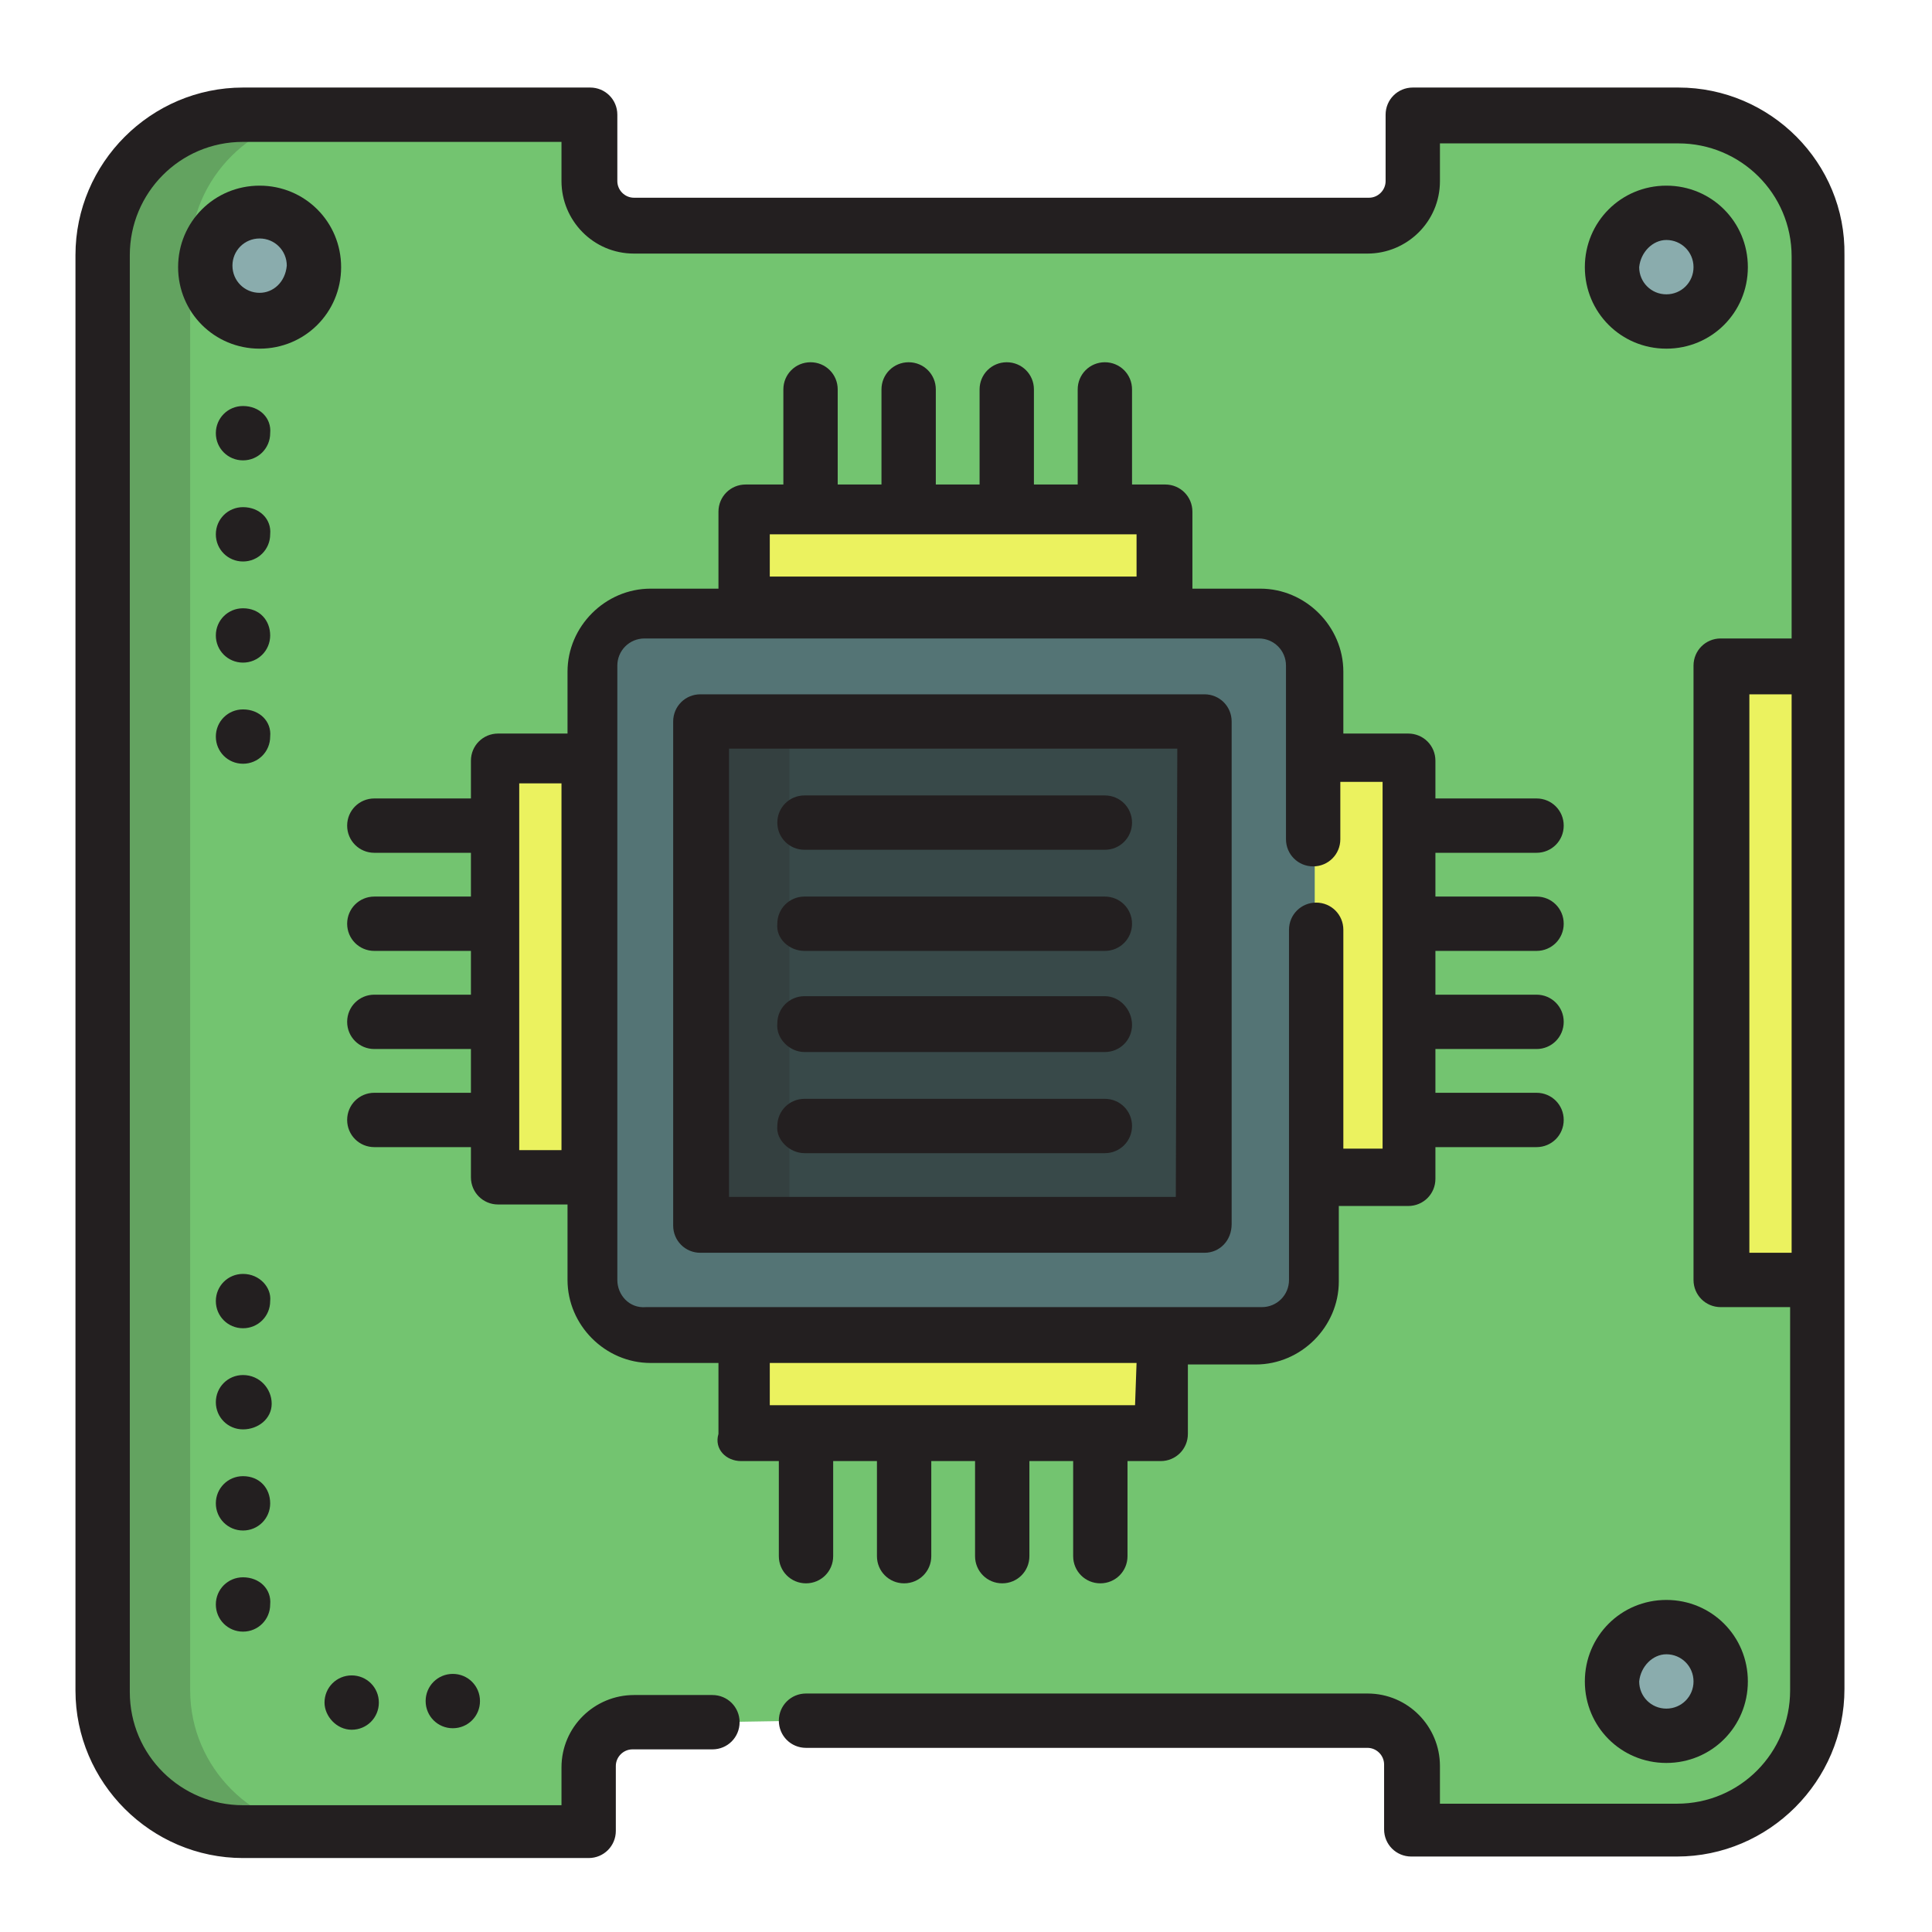 <?xml version="1.0" encoding="utf-8"?>
<!-- Generator: Adobe Illustrator 24.1.2, SVG Export Plug-In . SVG Version: 6.00 Build 0)  -->
<svg version="1.1" id="Layer_1" xmlns="http://www.w3.org/2000/svg" xmlns:xlink="http://www.w3.org/1999/xlink" x="0px" y="0px"
	 viewBox="0 0 128 128" style="enable-background:new 0 0 128 128;" xml:space="preserve">
<style type="text/css">
	.st0{fill:#73C470;}
	.st1{opacity:0.2;}
	.st2{fill:#231F20;}
	.st3{fill:#EBF25F;}
	.st4{fill:#547475;}
	.st5{fill:#384949;}
	.st6{fill:#8AACAD;}
</style>
<g>
	<path class="st0" d="M53.4,114h37.2c1.6,0,2.9,1.3,2.9,2.9v4.3h17.6c5.1,0,9.3-4.2,9.3-9.3V16.9c0-5.1-4.2-9.3-9.3-9.3H93.6V12
		c0,1.6-1.3,2.9-2.9,2.9H42c-1.6,0-2.9-1.3-2.9-2.9V7.6H16.1c-5.1,0-9.3,4.2-9.3,9.3V112c0,5.1,4.2,9.3,9.3,9.3h22.9V117
		c0-1.6,1.3-2.9,2.9-2.9h5.3"/>
	<g class="st1">
		<path class="st2" d="M12.6,112V16.9c0-5.1,4.2-9.3,9.3-9.3h-5.8c-5.1,0-9.3,4.2-9.3,9.3V112c0,5.1,4.2,9.3,9.3,9.3h5.8
			C16.8,121.3,12.6,117.1,12.6,112z"/>
	</g>
	<g>
		<polyline class="st3" points="87.1,55.7 87.1,50.1 93.6,50.1 93.6,78 87.1,78 87.1,61.6 		"/>
		<rect x="32.6" y="50.1" class="st3" width="6.5" height="28"/>
		<rect x="49.1" y="33.5" class="st3" width="28" height="6.5"/>
		<rect x="49.1" y="88.5" class="st3" width="28" height="6.5"/>
	</g>
	<path class="st4" d="M87.1,78v6.8c0,2-1.6,3.7-3.7,3.7H42.7c-2,0-3.7-1.6-3.7-3.7V44.1c0-2,1.6-3.7,3.7-3.7h40.7
		c2,0,3.7,1.6,3.7,3.7v5.9 M46.4,81.1h33.4V47.8H46.4V81.1L46.4,81.1z"/>
	<rect x="46.4" y="47.8" class="st5" width="33.4" height="33.4"/>
	<g class="st1">
		<rect x="46.4" y="47.8" class="st2" width="5.9" height="33.4"/>
	</g>
	<g>
		<circle class="st6" cx="17.2" cy="17.7" r="3.6"/>
		<circle class="st6" cx="110.4" cy="17.7" r="3.6"/>
		<circle class="st6" cx="110.4" cy="111.4" r="3.6"/>
	</g>
	<rect x="114" y="44.1" class="st3" width="6.5" height="40.7"/>
	<g>
		<path class="st2" d="M49.1,96.8h2.5v6.3c0,1,0.8,1.8,1.8,1.8s1.8-0.8,1.8-1.8v-6.3h2.9v6.3c0,1,0.8,1.8,1.8,1.8
			c1,0,1.8-0.8,1.8-1.8v-6.3h2.9v6.3c0,1,0.8,1.8,1.8,1.8s1.8-0.8,1.8-1.8v-6.3h2.9v6.3c0,1,0.8,1.8,1.8,1.8s1.8-0.8,1.8-1.8v-6.3
			h2.2c1,0,1.8-0.8,1.8-1.8v-4.6h4.5c3,0,5.5-2.5,5.5-5.5v-5h4.6c1,0,1.8-0.8,1.8-1.8v-2.1h6.7c1,0,1.8-0.8,1.8-1.8
			c0-1-0.8-1.8-1.8-1.8h-6.7v-2.9h6.7c1,0,1.8-0.8,1.8-1.8c0-1-0.8-1.8-1.8-1.8h-6.7v-2.9h6.7c1,0,1.8-0.8,1.8-1.8
			c0-1-0.8-1.8-1.8-1.8h-6.7v-2.9h6.7c1,0,1.8-0.8,1.8-1.8c0-1-0.8-1.8-1.8-1.8h-6.7v-2.5c0-1-0.8-1.8-1.8-1.8H89v-4.1
			c0-3-2.5-5.5-5.5-5.5h-4.5v-5.1c0-1-0.8-1.8-1.8-1.8h-2.2v-6.3c0-1-0.8-1.8-1.8-1.8s-1.8,0.8-1.8,1.8v6.3h-2.9v-6.3
			c0-1-0.8-1.8-1.8-1.8c-1,0-1.8,0.8-1.8,1.8v6.3h-2.9v-6.3c0-1-0.8-1.8-1.8-1.8c-1,0-1.8,0.8-1.8,1.8v6.3h-2.9v-6.3
			c0-1-0.8-1.8-1.8-1.8s-1.8,0.8-1.8,1.8v6.3h-2.5c-1,0-1.8,0.8-1.8,1.8v5.1h-4.5c-3,0-5.5,2.5-5.5,5.5v4.1h-4.6
			c-1,0-1.8,0.8-1.8,1.8v2.5h-6.4c-1,0-1.8,0.8-1.8,1.8c0,1,0.8,1.8,1.8,1.8h6.4v2.9h-6.4c-1,0-1.8,0.8-1.8,1.8c0,1,0.8,1.8,1.8,1.8
			h6.4v2.9h-6.4c-1,0-1.8,0.8-1.8,1.8c0,1,0.8,1.8,1.8,1.8h6.4v2.9h-6.4c-1,0-1.8,0.8-1.8,1.8s0.8,1.8,1.8,1.8h6.4V78
			c0,1,0.8,1.8,1.8,1.8h4.6v5c0,3,2.5,5.5,5.5,5.5h4.5V95C47.3,96,48.1,96.8,49.1,96.8z M51,35.4h24.3v2.8H51V35.4L51,35.4z
			 M75.2,93.1H51v-2.8h24.3L75.2,93.1L75.2,93.1z M34.4,76.2V51.9h2.8v24.3L34.4,76.2L34.4,76.2z M40.9,84.8V78v-28v-5.9
			c0-1,0.8-1.8,1.8-1.8h40.7c1,0,1.8,0.8,1.8,1.8v5.9l0,0l0,0v5.6c0,1,0.8,1.8,1.8,1.8s1.8-0.8,1.8-1.8v-3.8h2.8v24.3H89V61.6
			c0-1-0.8-1.8-1.8-1.8c-1,0-1.8,0.8-1.8,1.8V78l0,0v6.8c0,1-0.8,1.8-1.8,1.8h-6.4h-28h-6.4C41.7,86.7,40.9,85.8,40.9,84.8z"/>
		<path class="st2" d="M81.6,81.1V47.8c0-1-0.8-1.8-1.8-1.8H46.4c-1,0-1.8,0.8-1.8,1.8v33.4c0,1,0.8,1.8,1.8,1.8h33.4
			C80.8,83,81.6,82.2,81.6,81.1z M77.9,79.3H48.3V49.6h29.7L77.9,79.3L77.9,79.3z"/>
		<path class="st2" d="M22.6,17.7c0-3-2.4-5.4-5.4-5.4s-5.4,2.4-5.4,5.4s2.4,5.4,5.4,5.4S22.6,20.7,22.6,17.7z M17.2,19.4
			c-1,0-1.8-0.8-1.8-1.8s0.8-1.8,1.8-1.8s1.8,0.8,1.8,1.8C18.9,18.7,18.1,19.4,17.2,19.4z"/>
		<path class="st2" d="M110.4,23.1c3,0,5.4-2.4,5.4-5.4s-2.4-5.4-5.4-5.4c-3,0-5.4,2.4-5.4,5.4C105,20.7,107.4,23.1,110.4,23.1z
			 M110.4,15.9c1,0,1.8,0.8,1.8,1.8c0,1-0.8,1.8-1.8,1.8c-1,0-1.8-0.8-1.8-1.8C108.7,16.7,109.5,15.9,110.4,15.9z"/>
		<path class="st2" d="M110.4,116.8c3,0,5.4-2.4,5.4-5.4c0-3-2.4-5.4-5.4-5.4c-3,0-5.4,2.4-5.4,5.4
			C105,114.4,107.4,116.8,110.4,116.8z M110.4,109.6c1,0,1.8,0.8,1.8,1.8c0,1-0.8,1.8-1.8,1.8c-1,0-1.8-0.8-1.8-1.8
			C108.7,110.4,109.5,109.6,110.4,109.6z"/>
		<path class="st2" d="M111.2,5.8H93.6c-1,0-1.8,0.8-1.8,1.8V12c0,0.6-0.5,1.1-1.1,1.1H42c-0.6,0-1.1-0.5-1.1-1.1V7.6
			c0-1-0.8-1.8-1.8-1.8H16.1C10,5.8,5,10.8,5,16.9V112c0,6.1,5,11.1,11.1,11.1h22.9c1,0,1.8-0.8,1.8-1.8V117c0-0.6,0.5-1.1,1.1-1.1
			h5.3c1,0,1.8-0.8,1.8-1.8c0-1-0.8-1.8-1.8-1.8H42c-2.6,0-4.8,2.1-4.8,4.8v2.5H16.1c-4.1,0-7.5-3.3-7.5-7.5V16.9
			c0-4.1,3.3-7.5,7.5-7.5h21.1V12c0,2.6,2.1,4.8,4.8,4.8h48.6c2.6,0,4.8-2.1,4.8-4.8V9.5h15.8c4.1,0,7.5,3.3,7.5,7.5v25.3H114
			c-1,0-1.8,0.8-1.8,1.8v40.7c0,1,0.8,1.8,1.8,1.8h4.6V112c0,4.1-3.3,7.5-7.5,7.5H95.4V117c0-2.6-2.1-4.8-4.8-4.8H53.4
			c-1,0-1.8,0.8-1.8,1.8c0,1,0.8,1.8,1.8,1.8h37.2c0.6,0,1.1,0.5,1.1,1.1v4.3c0,1,0.8,1.8,1.8,1.8h17.6c6.1,0,11.1-5,11.1-11.1V84.8
			V44.1V16.9C122.3,10.8,117.3,5.8,111.2,5.8z M115.9,83V46h2.8v37H115.9z"/>
		<path class="st2" d="M53.3,56.3h19.9c1,0,1.8-0.8,1.8-1.8s-0.8-1.8-1.8-1.8H53.3c-1,0-1.8,0.8-1.8,1.8S52.3,56.3,53.3,56.3z"/>
		<path class="st2" d="M53.3,76.4h19.9c1,0,1.8-0.8,1.8-1.8c0-1-0.8-1.8-1.8-1.8H53.3c-1,0-1.8,0.8-1.8,1.8
			C51.4,75.5,52.3,76.4,53.3,76.4z"/>
		<path class="st2" d="M53.3,69.7h19.9c1,0,1.8-0.8,1.8-1.8S74.2,66,73.2,66H53.3c-1,0-1.8,0.8-1.8,1.8
			C51.4,68.8,52.3,69.7,53.3,69.7z"/>
		<path class="st2" d="M53.3,63h19.9c1,0,1.8-0.8,1.8-1.8c0-1-0.8-1.8-1.8-1.8H53.3c-1,0-1.8,0.8-1.8,1.8C51.4,62.2,52.3,63,53.3,63
			z"/>
		<path class="st2" d="M16.1,84.4L16.1,84.4c-1,0-1.8,0.8-1.8,1.8c0,1,0.8,1.8,1.8,1.8s1.8-0.8,1.8-1.8C18,85.3,17.2,84.4,16.1,84.4
			z"/>
		<path class="st2" d="M16.1,104.5L16.1,104.5c-1,0-1.8,0.8-1.8,1.8s0.8,1.8,1.8,1.8s1.8-0.8,1.8-1.8
			C18,105.3,17.2,104.5,16.1,104.5z"/>
		<path class="st2" d="M16.1,97.8L16.1,97.8c-1,0-1.8,0.8-1.8,1.8s0.8,1.8,1.8,1.8s1.8-0.8,1.8-1.8S17.2,97.8,16.1,97.8z"/>
		<path class="st2" d="M16.1,91.1L16.1,91.1c-1,0-1.8,0.8-1.8,1.8s0.8,1.8,1.8,1.8S18,94,18,93S17.2,91.1,16.1,91.1z"/>
		<path class="st2" d="M16.1,26.9L16.1,26.9c-1,0-1.8,0.8-1.8,1.8c0,1,0.8,1.8,1.8,1.8s1.8-0.8,1.8-1.8C18,27.7,17.2,26.9,16.1,26.9
			z"/>
		<path class="st2" d="M16.1,47L16.1,47c-1,0-1.8,0.8-1.8,1.8c0,1,0.8,1.8,1.8,1.8s1.8-0.8,1.8-1.8C18,47.8,17.2,47,16.1,47z"/>
		<path class="st2" d="M16.1,40.3L16.1,40.3c-1,0-1.8,0.8-1.8,1.8c0,1,0.8,1.8,1.8,1.8s1.8-0.8,1.8-1.8S17.2,40.3,16.1,40.3z"/>
		<path class="st2" d="M16.1,33.6L16.1,33.6c-1,0-1.8,0.8-1.8,1.8c0,1,0.8,1.8,1.8,1.8s1.8-0.8,1.8-1.8C18,34.4,17.2,33.6,16.1,33.6
			z"/>
		<path class="st2" d="M23.3,114.6c1,0,1.8-0.8,1.8-1.8c0-1-0.8-1.8-1.8-1.8c-1,0-1.8,0.8-1.8,1.8v0
			C21.5,113.7,22.3,114.6,23.3,114.6z"/>
		<path class="st2" d="M28.2,112.7L28.2,112.7c0,1,0.8,1.8,1.8,1.8s1.8-0.8,1.8-1.8c0-1-0.8-1.8-1.8-1.8
			C29,110.9,28.2,111.7,28.2,112.7z"/>
	</g>
</g>
</svg>
